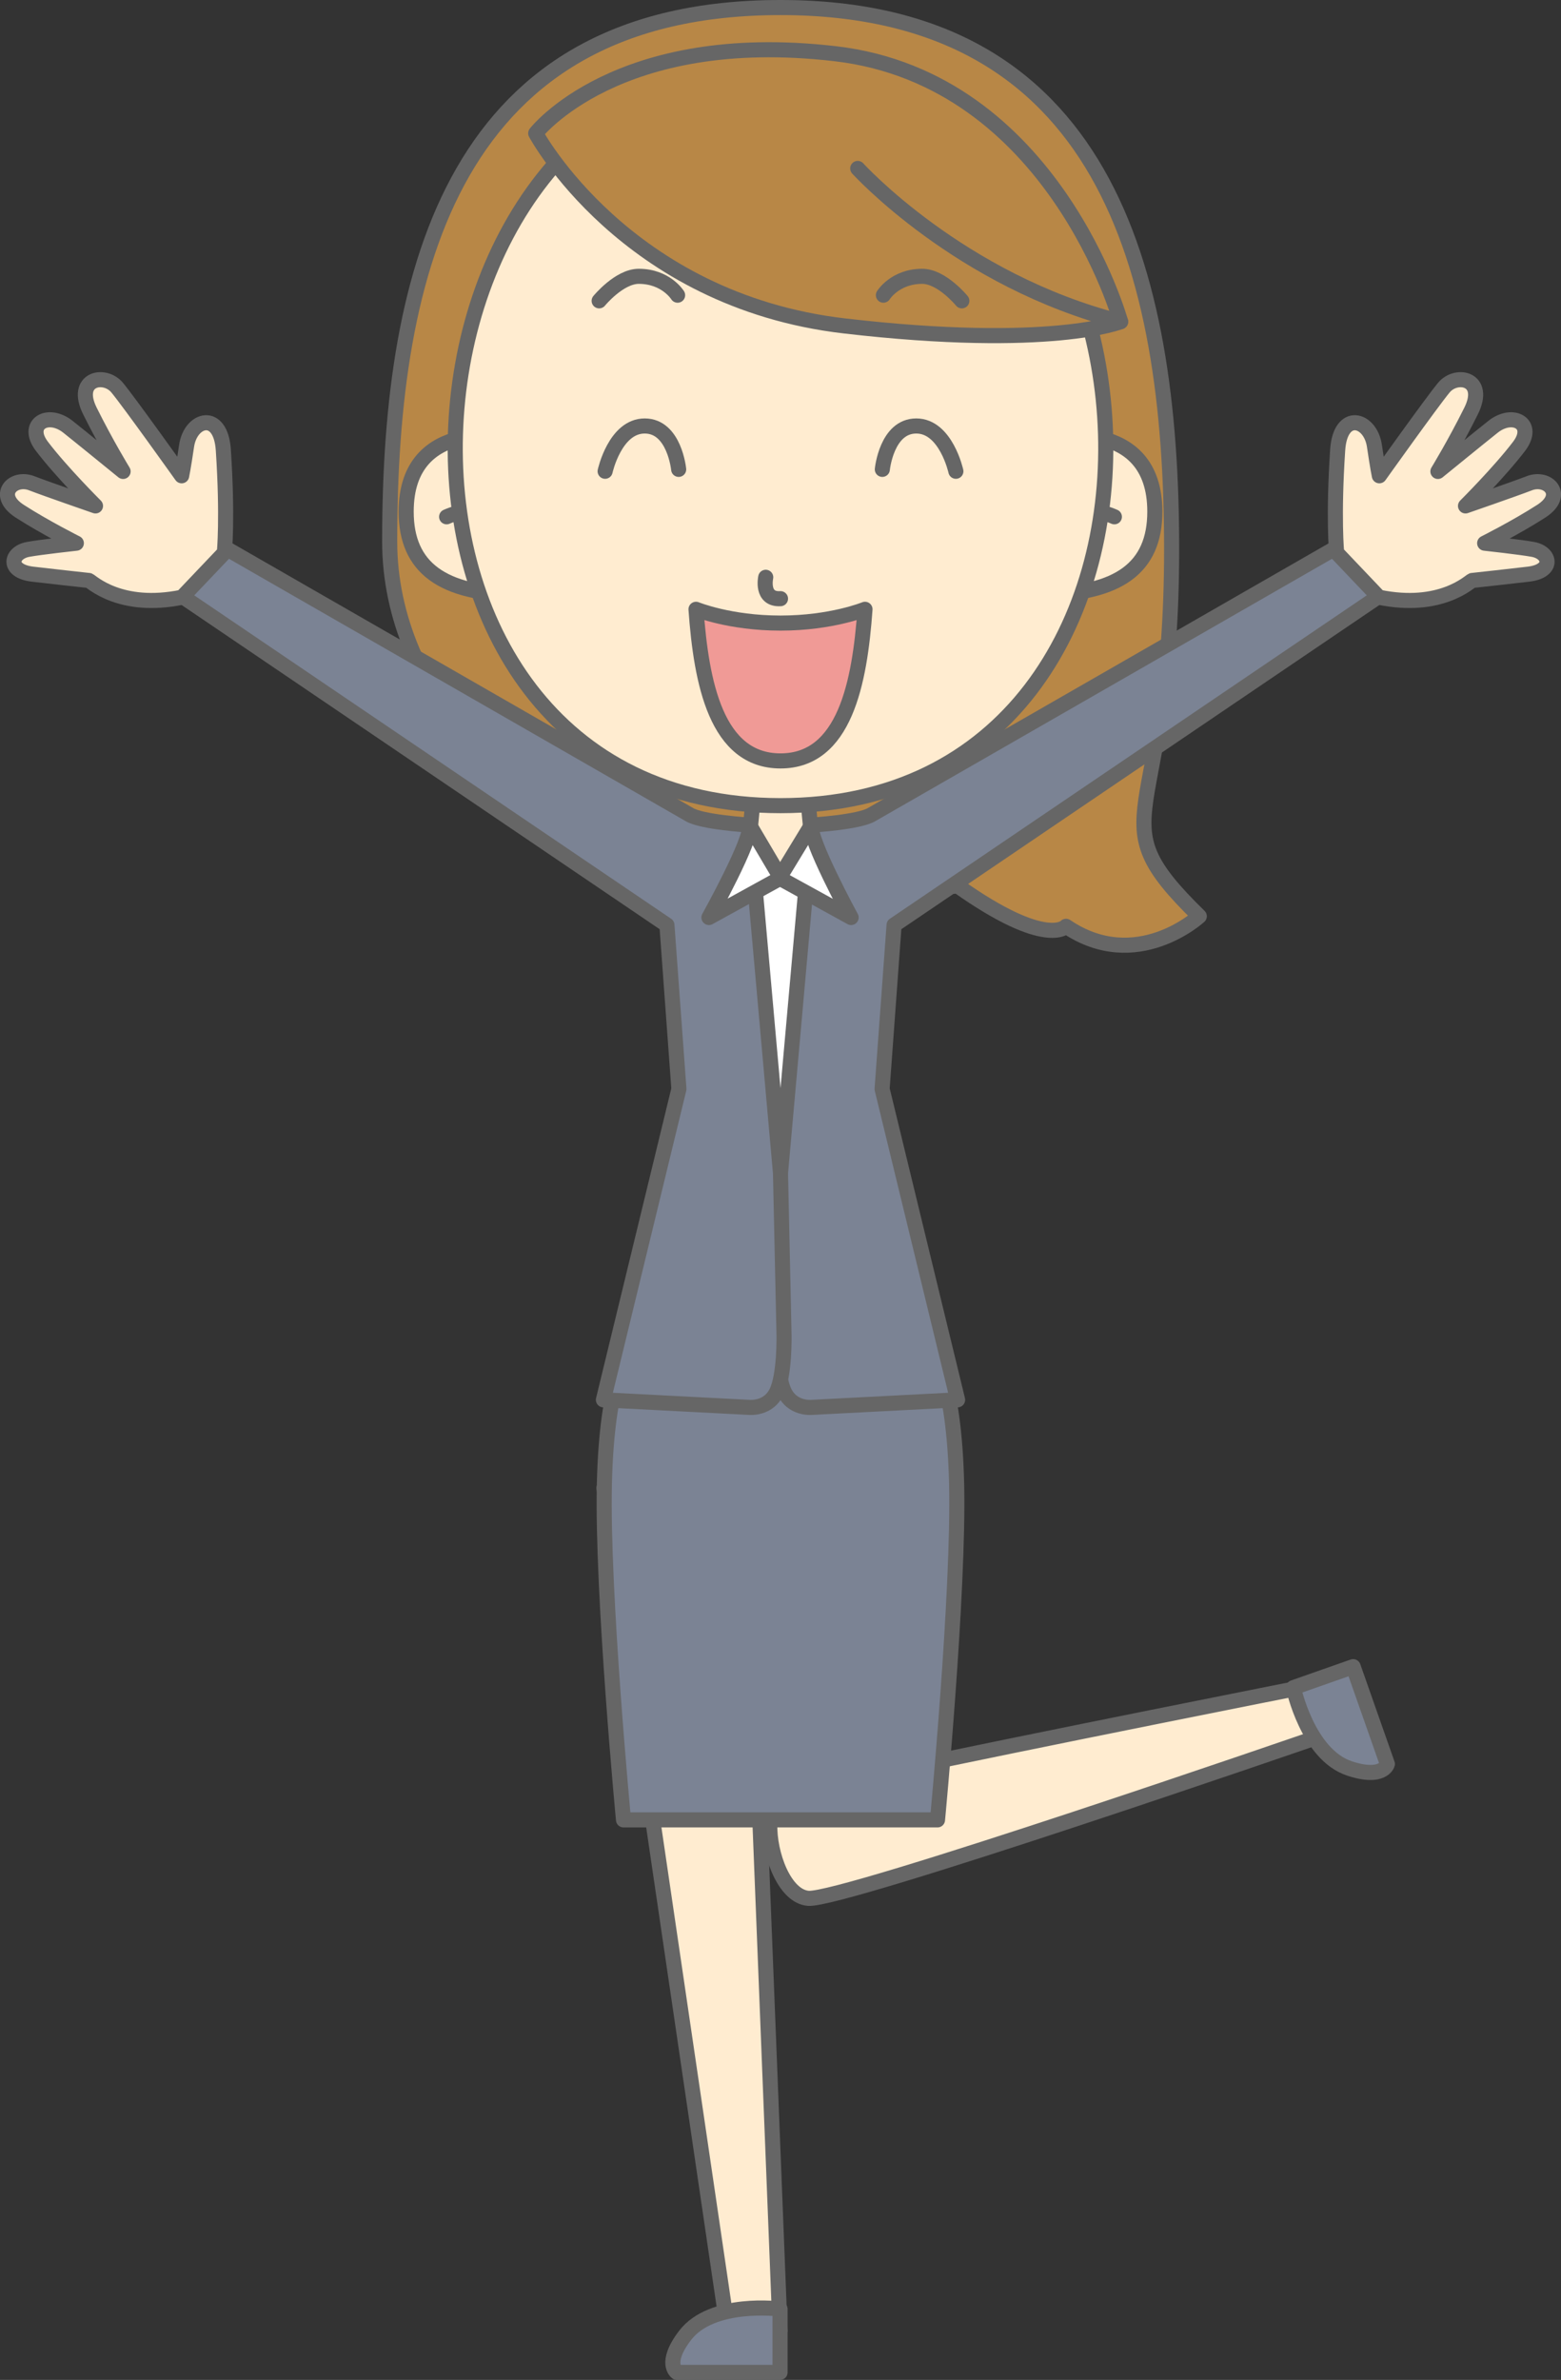 <?xml version="1.0" encoding="UTF-8"?>
<!DOCTYPE svg PUBLIC "-//W3C//DTD SVG 1.1//EN" "http://www.w3.org/Graphics/SVG/1.1/DTD/svg11.dtd">
<svg version="1.1" xmlns="http://www.w3.org/2000/svg" xmlns:xlink="http://www.w3.org/1999/xlink" x="0" y="0" width="310.422" height="473.07" viewBox="0, 0, 310.422, 473.07">
  <rect x="0" y="0" width="310.422" height="473.07" fill="#333333" stroke="none"/>
  <g id="Layer_4">
    <path d="M120.1,295.765 L144.731,463.323 L155.123,463.323 L149.222,314.093 z" fill="#FFECD0" id="path28839"/>
    <path d="M259.684,335.269 C259.684,335.269 205.55,345.976 175.265,352.411 L181.997,295.765 L155,314.094 L153.084,362.551 L153.087,362.552 C152.904,368.512 156,376.984 160.761,377.341 C167.697,377.86 261.351,345.527 261.351,345.527 z" fill="#FFEFD9" id="path28851"/>
    <path d="M120.1,295.765 L144.731,463.323 L155.123,463.323 L149.222,314.093 z" fill-opacity="0" stroke="#666666" stroke-width="3" stroke-linecap="round" stroke-linejoin="round" id="path28841"/>
    <g id="path28853">
      <path d="M259.684,335.269 C259.684,335.269 205.55,345.976 175.265,352.411 L181.997,295.765 L155,314.094 L153.084,362.551 L153.087,362.552 C152.904,368.512 156,376.984 160.761,377.341 C167.697,377.86 261.351,345.527 261.351,345.527 z" fill="#FFECD0"/>
      <path d="M259.684,335.269 C259.684,335.269 205.55,345.976 175.265,352.411 L181.997,295.765 L155,314.094 L153.084,362.551 L153.087,362.552 C152.904,368.512 156,376.984 160.761,377.341 C167.697,377.86 261.351,345.527 261.351,345.527 z" fill-opacity="0" stroke="#666666" stroke-width="3" stroke-linecap="round" stroke-linejoin="round"/>
    </g>
    <path d="M134.606,471.571 L155.123,471.571 L155.123,458.977 C155.123,458.977 141.622,457.199 136.246,464.207 C131.967,469.783 134.606,471.571 134.606,471.571" fill="#7B8394" id="path28843"/>
    <path d="M134.606,471.571 L155.123,471.571 L155.123,458.977 C155.123,458.977 141.622,457.199 136.246,464.207 C131.967,469.783 134.606,471.571 134.606,471.571 z" fill-opacity="0" stroke="#666666" stroke-width="3" stroke-linecap="round" stroke-linejoin="round" id="path28845"/>
    <path d="M275.894,350.644 L269.091,331.288 L257.21,335.462 C257.21,335.462 260.008,348.789 268.403,351.538 C275.082,353.725 275.894,350.644 275.894,350.644" fill="#7B8394" id="path28855"/>
    <path d="M275.894,350.644 L269.091,331.288 L257.21,335.462 C257.21,335.462 260.008,348.789 268.403,351.538 C275.082,353.725 275.894,350.644 275.894,350.644 z" fill-opacity="0" stroke="#666666" stroke-width="3" stroke-linecap="round" stroke-linejoin="round" id="path28857"/>
  </g>
  <g id="Layer_1">
    <path d="M155.211,1.5 C219.389,1.5 232.992,53.127 232.992,109.126 C232.992,165.125 217.492,161.626 238.492,182.126 C238.492,182.126 225.992,193.626 211.992,184.126 C211.992,184.126 208.208,188.671 190.492,176.126 C190.492,176.126 154.882,178.657 128.681,170.796 C103.682,163.296 77.492,138.125 77.492,107.626 C77.492,53.127 90.533,1.5 155.211,1.5" fill="#B88746" id="path28409"/>
    <path d="M155.211,1.5 C219.389,1.5 232.992,53.127 232.992,109.126 C232.992,165.125 217.492,161.626 238.492,182.126 C238.492,182.126 225.992,193.626 211.992,184.126 C211.992,184.126 208.208,188.671 190.492,176.126 C190.492,176.126 154.882,178.657 128.681,170.796 C103.682,163.296 77.492,138.125 77.492,107.626 C77.492,53.127 90.533,1.5 155.211,1.5 z" fill-opacity="0" stroke="#666666" stroke-width="3" stroke-linecap="round" stroke-linejoin="round" id="path28411"/>
    <path d="M190.235,294.966 C189.734,273.466 185.43,268.749 185.43,268.749 L155.211,259.747 L124.992,268.749 C124.992,268.749 120.688,273.466 120.188,294.966 C119.688,316.466 123.989,361.747 123.989,361.747 L186.433,361.747 C186.433,361.747 190.734,316.466 190.235,294.966" fill="#7B8394" id="path28413"/>
    <path d="M190.235,294.966 C189.734,273.466 185.43,268.749 185.43,268.749 L155.211,259.747 L124.992,268.749 C124.992,268.749 120.688,273.466 120.188,294.966 C119.688,316.466 123.989,361.747 123.989,361.747 L186.433,361.747 C186.433,361.747 190.734,316.466 190.235,294.966 z" fill-opacity="0" stroke="#666666" stroke-width="3" stroke-linecap="round" stroke-linejoin="round" id="path28415"/>
    <path d="M155.235,240.104 L163.468,185.409 L160.468,171.001 L155.211,171.325 L149.955,171.001 L146.955,185.409 L155.187,240.104 L155.187,240.425 L155.211,240.265 L155.235,240.425 z" fill="#FFFFFF" id="path28417"/>
    <path d="M155.235,240.104 L163.468,185.409 L160.468,171.001 L155.211,171.325 L149.955,171.001 L146.955,185.409 L155.187,240.104 L155.187,240.425 L155.211,240.265 L155.235,240.425 z" fill-opacity="0" stroke="#666666" stroke-width="3" stroke-linecap="round" stroke-linejoin="round" id="path28419"/>
    <path d="M173.405,161.876 C170.93,163.445 161.378,164.005 161.378,164.005 L155.211,233.191 L154.509,265.383 C154.509,265.383 154.332,273.449 156.056,276.813 C157.479,279.592 160.261,279.78 161.187,279.761 L161.495,279.746 C161.495,279.746 161.499,279.746 161.499,279.746 L161.501,279.746 L190.43,278.251 L175.415,216.464 L177.798,183.87 L275.468,117.662 L265.497,108.993 z" fill="#7B8394" id="path28421"/>
    <path d="M173.405,161.876 C170.93,163.445 161.378,164.005 161.378,164.005 L155.211,233.191 L154.509,265.383 C154.509,265.383 154.332,273.449 156.056,276.813 C157.479,279.592 160.261,279.78 161.187,279.761 L161.495,279.746 C161.495,279.746 161.499,279.746 161.499,279.746 L161.501,279.746 L190.43,278.251 L175.415,216.464 L177.798,183.87 L275.468,117.662 L265.497,108.993 z" fill-opacity="0" stroke="#666666" stroke-width="3" stroke-linecap="round" stroke-linejoin="round" id="path28423"/>
    <path d="M160.078,152.684 L155.211,149.519 L150.344,152.684 L149.045,166.394 C149.045,166.394 150.128,174.833 155.211,174.833 C160.292,174.833 161.376,166.394 161.376,166.394 z" fill="#FFECD0" id="path28425"/>
    <path d="M160.078,152.684 L155.211,149.519 L150.344,152.684 L149.045,166.394 C149.045,166.394 150.128,174.833 155.211,174.833 C160.292,174.833 161.376,166.394 161.376,166.394 z" fill-opacity="0" stroke="#666666" stroke-width="3" stroke-linecap="round" stroke-linejoin="round" id="path28427"/>
    <path d="M161.377,163.979 C160.664,166.603 169.255,182.377 169.255,182.377 L154.966,174.514 z" fill="#FFFFFF" id="path28429"/>
    <path d="M161.377,163.979 C160.664,166.603 169.255,182.377 169.255,182.377 L154.966,174.514 z" fill-opacity="0" stroke="#666666" stroke-width="3" stroke-linecap="round" stroke-linejoin="round" id="path28431"/>
    <path d="M137.018,161.876 C139.493,163.445 149.045,164.005 149.045,164.005 L155.211,233.191 L155.913,265.383 C155.913,265.383 156.09,273.449 154.367,276.813 C152.943,279.592 150.161,279.78 149.236,279.761 L148.928,279.746 C148.927,279.746 148.923,279.746 148.923,279.746 L148.922,279.746 L119.993,278.251 L135.008,216.464 L132.624,183.87 L34.955,117.662 L44.926,108.993 z" fill="#7B8394" id="path28433"/>
    <path d="M137.018,161.876 C139.493,163.445 149.045,164.005 149.045,164.005 L155.211,233.191 L155.913,265.383 C155.913,265.383 156.09,273.449 154.367,276.813 C152.943,279.592 150.161,279.78 149.236,279.761 L148.928,279.746 C148.927,279.746 148.923,279.746 148.923,279.746 L148.922,279.746 L119.993,278.251 L135.008,216.464 L132.624,183.87 L34.955,117.662 L44.926,108.993 z" fill-opacity="0" stroke="#666666" stroke-width="3" stroke-linecap="round" stroke-linejoin="round" id="path28435"/>
    <path d="M149.045,163.979 C149.758,166.603 140.978,182.377 140.978,182.377 L155.267,174.514 z" fill="#FFFFFF" id="path28437"/>
    <path d="M149.045,163.979 C149.758,166.603 140.978,182.377 140.978,182.377 L155.267,174.514 z" fill-opacity="0" stroke="#666666" stroke-width="3" stroke-linecap="round" stroke-linejoin="round" id="path28439"/>
    <path d="M265.809,109.872 C265.809,109.872 265.117,102.949 266.012,89.436 C266.534,81.568 272.515,83.165 273.317,88.62 C273.965,93.031 274.297,94.573 274.297,94.573 C274.297,94.573 284.724,79.944 287.118,77.057 C289.654,73.999 295.739,75.269 292.538,81.705 C289.264,88.287 285.944,93.709 285.944,93.709 C285.944,93.709 294.61,86.654 296.906,84.836 C300.896,81.677 305.462,84.28 302.078,88.728 C298.204,93.822 291.434,100.564 291.434,100.564 C291.434,100.564 301.279,97.159 304.097,96.065 C307.853,94.608 311.498,98.396 306.495,101.616 C301.493,104.837 295.241,107.971 295.241,107.971 C295.241,107.971 302.375,108.752 304.848,109.208 C308.309,109.847 309.124,113.485 304,114.124 C301.725,114.408 292.733,115.387 292.733,115.387 C292.235,115.579 286.515,121.242 274.22,118.712 z" fill="#FFECD0" id="path28441"/>
    <path d="M265.809,109.872 C265.809,109.872 265.117,102.949 266.012,89.436 C266.534,81.568 272.515,83.165 273.317,88.62 C273.965,93.031 274.297,94.573 274.297,94.573 C274.297,94.573 284.724,79.944 287.118,77.057 C289.654,73.999 295.739,75.269 292.538,81.705 C289.264,88.287 285.944,93.709 285.944,93.709 C285.944,93.709 294.61,86.654 296.906,84.836 C300.896,81.677 305.462,84.28 302.078,88.728 C298.204,93.822 291.434,100.564 291.434,100.564 C291.434,100.564 301.279,97.159 304.097,96.065 C307.853,94.608 311.498,98.396 306.495,101.616 C301.493,104.837 295.241,107.971 295.241,107.971 C295.241,107.971 302.375,108.752 304.848,109.208 C308.309,109.847 309.124,113.485 304,114.124 C301.725,114.408 292.733,115.387 292.733,115.387 C292.235,115.579 286.515,121.242 274.22,118.712 z" fill-opacity="0" stroke="#666666" stroke-width="3" stroke-linecap="round" stroke-linejoin="round" id="path28443"/>
    <g id="g28449">
      <path d="M101.879,86.966 C101.879,86.966 80.772,82.609 80.772,101.693 C80.772,112.918 88.039,118.015 102.977,118.229" fill="#FFECD0" id="path28445"/>
      <path d="M101.879,86.966 C101.879,86.966 80.772,82.609 80.772,101.693 C80.772,112.918 88.039,118.015 102.977,118.229" fill-opacity="0" stroke="#666666" stroke-width="3" stroke-linecap="round" stroke-linejoin="round" id="path28447"/>
    </g>
    <g id="g28455">
      <path d="M88.815,102.726 C88.815,102.726 91.582,101.447 94.219,101.464" fill="#FFECD0" id="path28451"/>
      <path d="M88.815,102.726 C88.815,102.726 91.582,101.447 94.219,101.464" fill-opacity="0" stroke="#666666" stroke-width="3" stroke-linecap="round" stroke-linejoin="round" id="path28453"/>
    </g>
    <g id="g28461">
      <path d="M208.543,86.966 C208.543,86.966 229.65,82.609 229.65,101.693 C229.65,112.918 222.383,118.015 207.445,118.229" fill="#FFECD0" id="path28457"/>
      <path d="M208.543,86.966 C208.543,86.966 229.65,82.609 229.65,101.693 C229.65,112.918 222.383,118.015 207.445,118.229" fill-opacity="0" stroke="#666666" stroke-width="3" stroke-linecap="round" stroke-linejoin="round" id="path28459"/>
    </g>
    <g id="g28467">
      <path d="M221.607,102.726 C221.607,102.726 218.84,101.447 216.203,101.464" fill="#FFECD0" id="path28463"/>
      <path d="M221.607,102.726 C221.607,102.726 218.84,101.447 216.203,101.464" fill-opacity="0" stroke="#666666" stroke-width="3" stroke-linecap="round" stroke-linejoin="round" id="path28465"/>
    </g>
    <path d="M155.21,160.141 C64.641,160.141 73.404,12.431 155.21,12.431 C237.018,12.431 245.781,160.141 155.21,160.141" fill="#FFECD0" id="path28469"/>
    <path d="M155.21,160.141 C64.641,160.141 73.404,12.431 155.21,12.431 C237.018,12.431 245.781,160.141 155.21,160.141 z" fill-opacity="0" stroke="#666666" stroke-width="3" stroke-linecap="round" stroke-linejoin="round" id="path28471"/>
    <path d="M152.273,114.751 C152.273,114.751 151.272,119.251 155.211,119.001" fill-opacity="0" stroke="#666666" stroke-width="3" stroke-linecap="round" stroke-linejoin="round" id="path28473"/>
    <path d="M106.531,26.494 C106.531,26.494 124.321,59.713 167.902,64.783 C209.062,69.57 222.853,63.944 222.853,63.944 C222.853,63.944 209.51,15.73 166.088,10.675 C122.667,5.62 106.531,26.494 106.531,26.494" fill="#B88746" id="path28475"/>
    <path d="M106.531,26.494 C106.531,26.494 124.321,59.713 167.902,64.783 C209.062,69.57 222.853,63.944 222.853,63.944 C222.853,63.944 209.51,15.73 166.088,10.675 C122.667,5.62 106.531,26.494 106.531,26.494 z" fill-opacity="0" stroke="#666666" stroke-width="3" stroke-linecap="round" stroke-linejoin="round" id="path28477"/>
    <g id="g28483">
      <path d="M170.568,33.482 C170.568,33.482 190.829,55.82 222.853,63.944" fill="#B88746" id="path28479"/>
      <path d="M170.568,33.482 C170.568,33.482 190.829,55.82 222.853,63.944" fill-opacity="0" stroke="#666666" stroke-width="3" stroke-linecap="round" stroke-linejoin="round" id="path28481"/>
    </g>
    <path d="M155.211,123.854 C145.07,123.854 138.41,121.112 138.41,121.112 C139.455,135.751 142.455,151.251 155.211,151.251 C167.968,151.251 170.968,135.751 172.013,121.112 C172.013,121.112 165.352,123.854 155.211,123.854" fill="#F09A96" id="path28485"/>
    <path d="M155.211,123.854 C145.07,123.854 138.41,121.112 138.41,121.112 C139.455,135.751 142.455,151.251 155.211,151.251 C167.968,151.251 170.968,135.751 172.013,121.112 C172.013,121.112 165.352,123.854 155.211,123.854 z" fill-opacity="0" stroke="#666666" stroke-width="3" stroke-linecap="round" stroke-linejoin="round" id="path28487"/>
    <path d="M44.614,109.872 C44.614,109.872 45.305,102.949 44.41,89.436 C43.889,81.568 37.907,83.165 37.106,88.62 C36.457,93.031 36.125,94.573 36.125,94.573 C36.125,94.573 25.698,79.944 23.304,77.057 C20.768,73.999 14.684,75.269 17.885,81.705 C21.158,88.287 24.478,93.709 24.478,93.709 C24.478,93.709 15.812,86.654 13.517,84.836 C9.527,81.677 4.961,84.28 8.344,88.728 C12.218,93.822 18.989,100.564 18.989,100.564 C18.989,100.564 9.143,97.159 6.325,96.065 C2.569,94.608 -1.075,98.396 3.927,101.616 C8.93,104.837 15.181,107.971 15.181,107.971 C15.181,107.971 8.048,108.752 5.574,109.208 C2.113,109.847 1.299,113.485 6.423,114.124 C8.696,114.408 17.69,115.387 17.69,115.387 C18.188,115.579 23.907,121.242 36.203,118.712 z" fill="#FFECD0" id="path28489"/>
    <path d="M44.614,109.872 C44.614,109.872 45.305,102.949 44.41,89.436 C43.889,81.568 37.907,83.165 37.106,88.62 C36.457,93.031 36.125,94.573 36.125,94.573 C36.125,94.573 25.698,79.944 23.304,77.057 C20.768,73.999 14.684,75.269 17.885,81.705 C21.158,88.287 24.478,93.709 24.478,93.709 C24.478,93.709 15.812,86.654 13.517,84.836 C9.527,81.677 4.961,84.28 8.344,88.728 C12.218,93.822 18.989,100.564 18.989,100.564 C18.989,100.564 9.143,97.159 6.325,96.065 C2.569,94.608 -1.075,98.396 3.927,101.616 C8.93,104.837 15.181,107.971 15.181,107.971 C15.181,107.971 8.048,108.752 5.574,109.208 C2.113,109.847 1.299,113.485 6.423,114.124 C8.696,114.408 17.69,115.387 17.69,115.387 C18.188,115.579 23.907,121.242 36.203,118.712 z" fill-opacity="0" stroke="#666666" stroke-width="3" stroke-linecap="round" stroke-linejoin="round" id="path28491"/>
    <path d="M175.673,58.675 C175.673,58.675 177.989,54.925 183.398,54.925 C187.288,54.925 191.273,59.8 191.273,59.8" fill-opacity="0" stroke="#666666" stroke-width="3" stroke-linecap="round" stroke-linejoin="round" id="path28493"/>
    <path d="M134.75,58.675 C134.75,58.675 132.434,54.925 127.024,54.925 C123.134,54.925 119.149,59.8 119.149,59.8" fill-opacity="0" stroke="#666666" stroke-width="3" stroke-linecap="round" stroke-linejoin="round" id="path28495"/>
    <path d="M120.336,93.674 C120.336,93.674 122.305,84.674 128.211,84.674 C134.117,84.674 134.961,93.299 134.961,93.299" fill-opacity="0" stroke="#666666" stroke-width="3" stroke-linecap="round" stroke-linejoin="round" id="path28497"/>
    <path d="M190.086,93.674 C190.086,93.674 188.117,84.674 182.211,84.674 C176.305,84.674 175.461,93.299 175.461,93.299" fill-opacity="0" stroke="#666666" stroke-width="3" stroke-linecap="round" stroke-linejoin="round" id="path28499"/>
  </g>
</svg>
